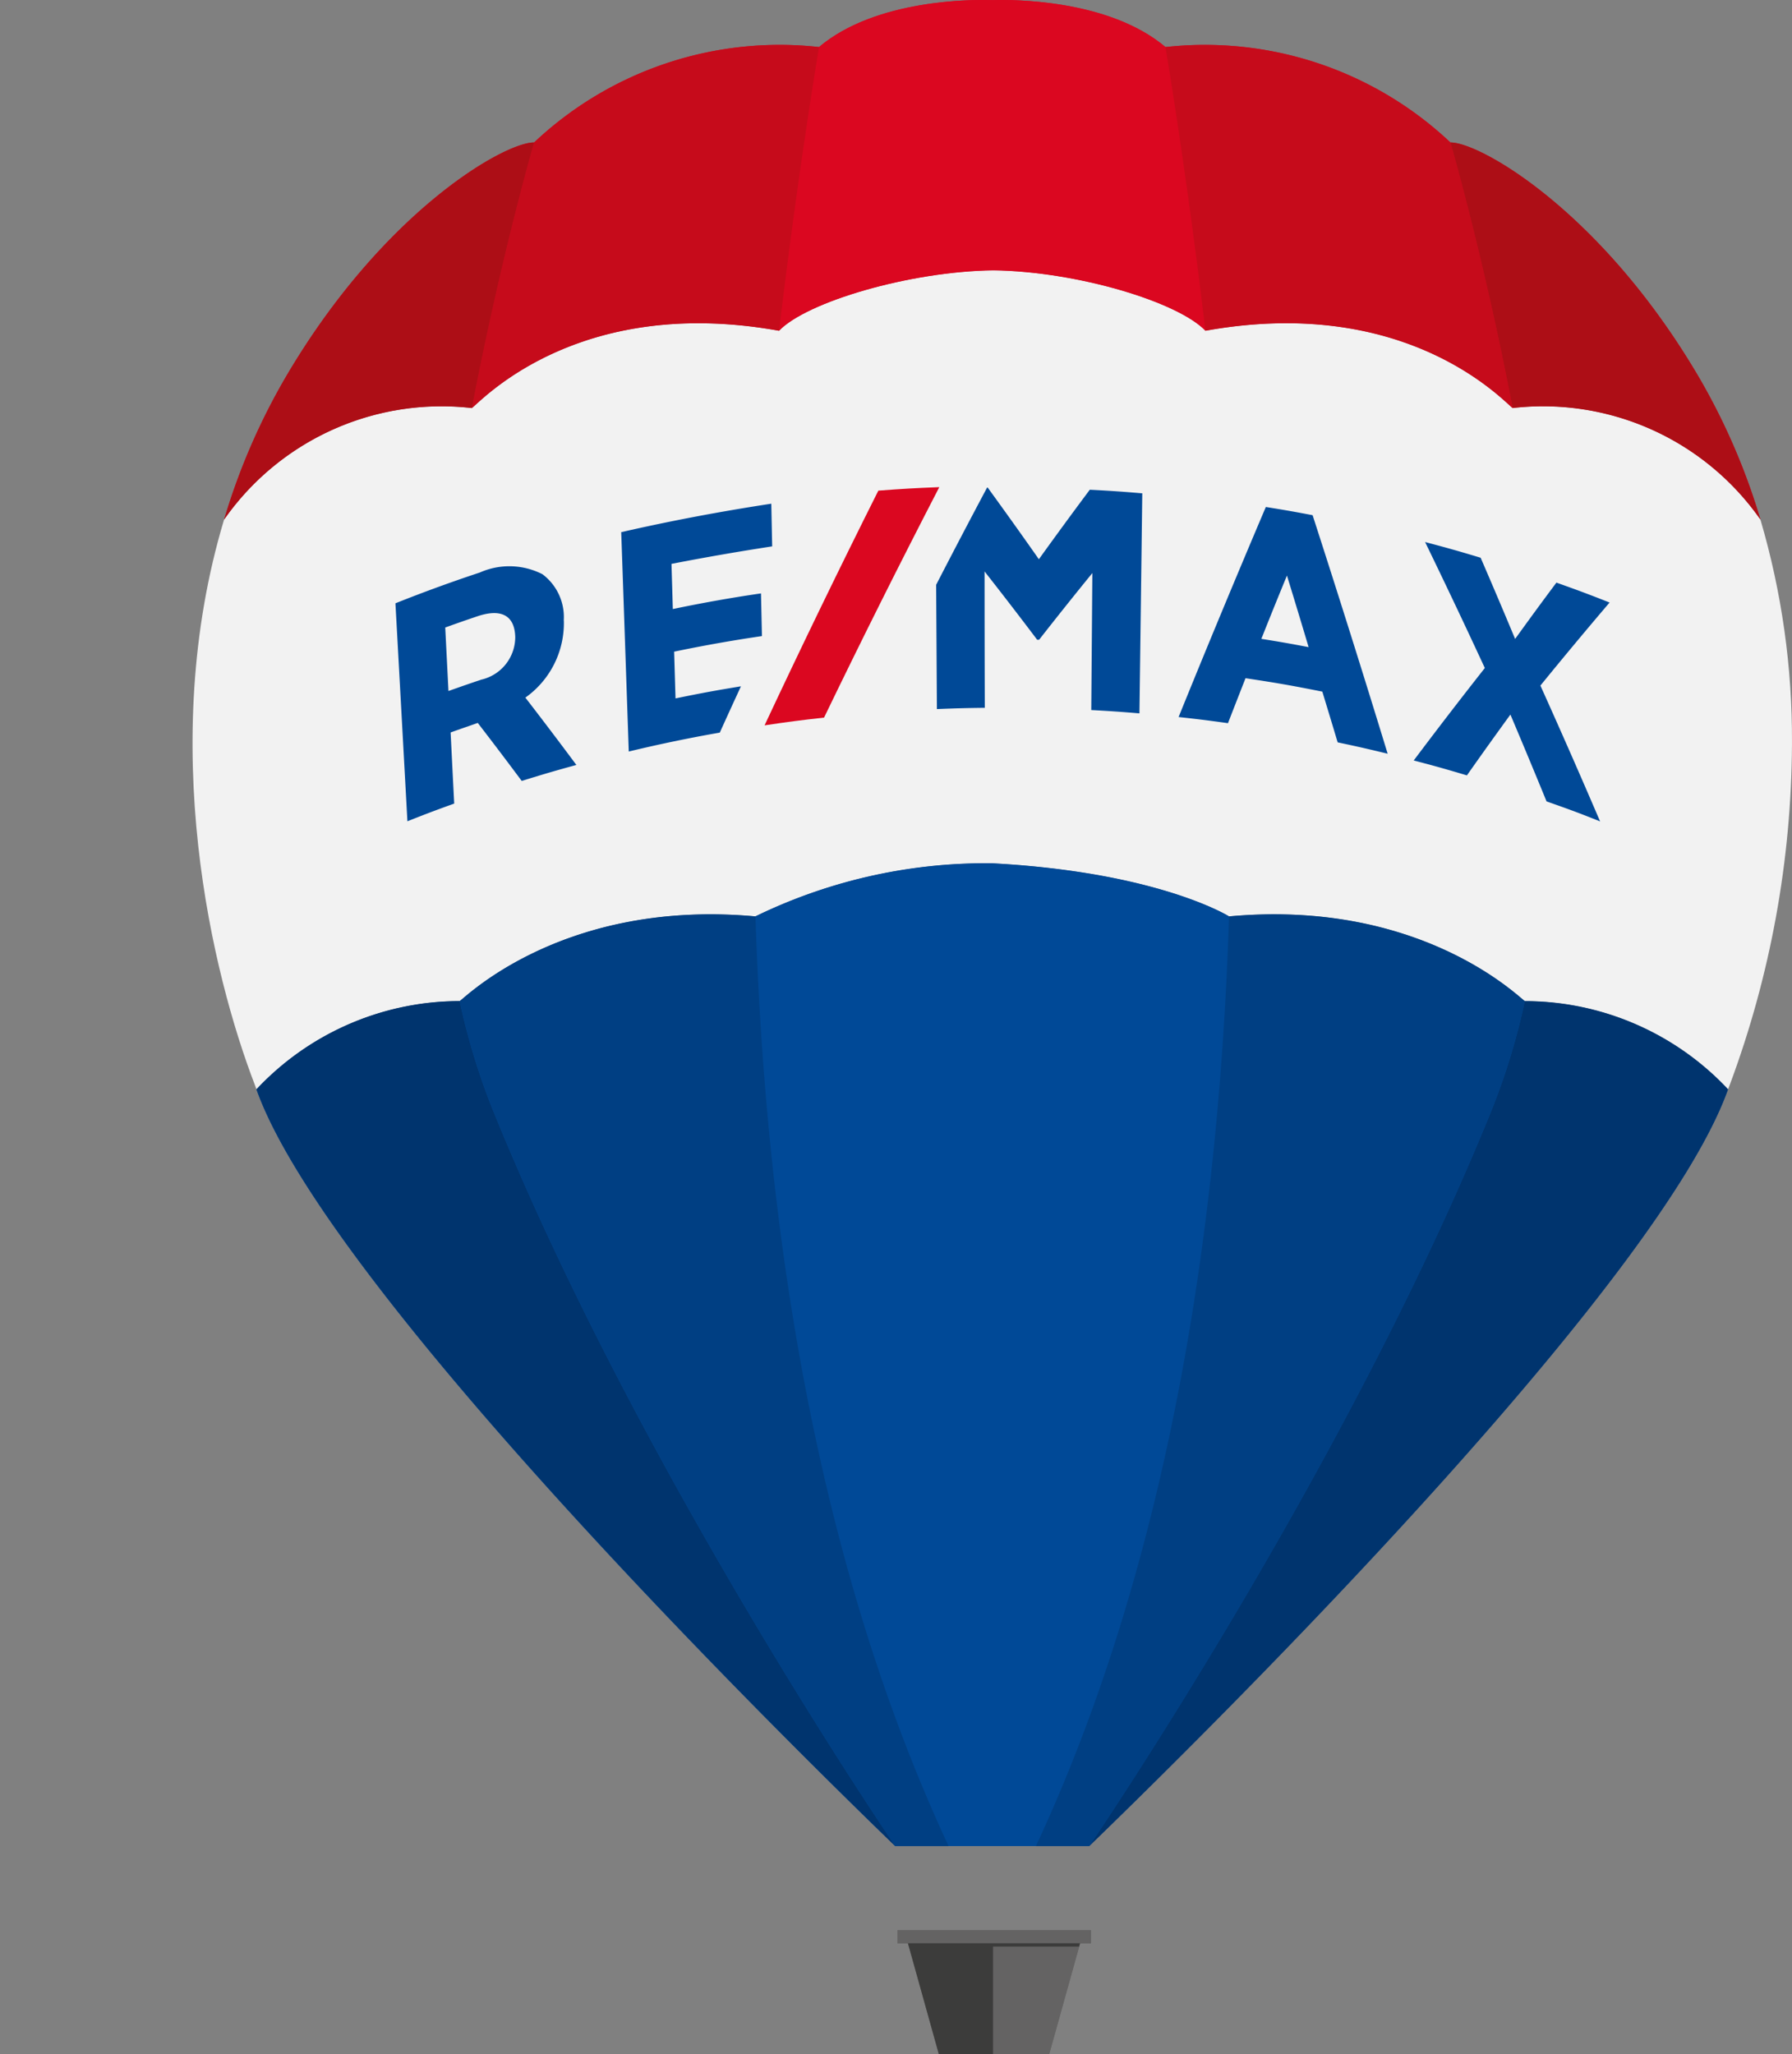 <svg id="Group_664" data-name="Group 664" xmlns="http://www.w3.org/2000/svg" xmlns:xlink="http://www.w3.org/1999/xlink" width="63" height="72.202" viewBox="0 0 63 72.202">
  <rect x="0" y="0" width="63" height="72.202" fill="#808080" stroke="none"/>
  <defs>
    <clipPath id="clip-path">
      <rect id="Rectangle_148" data-name="Rectangle 148" width="56.231" height="72.202" fill="none"/>
    </clipPath>
    <clipPath id="clip-path-2">
      <path id="Path_1042" data-name="Path 1042" d="M61.28,59.208c-7.03-1.265-10.42,2.421-10.8,2.717a9.33,9.33,0,0,0-8.711,3.92c-2.385,7.914-.4,16.015,1.077,19.858.017.053.043.111.062.165a9.8,9.8,0,0,1,7.142-3.1c.082,0,3.528-3.6,10.4-2.975a18.514,18.514,0,0,1,8.326-1.866c5.4.29,7.946,1.637,8.325,1.866,6.87-.628,10.315,2.975,10.4,2.975a9.8,9.8,0,0,1,7.144,3.1c.019-.055.045-.114.063-.167A34.742,34.742,0,0,0,96.89,73.733V73.7a27.289,27.289,0,0,0-1.11-7.857,9.33,9.33,0,0,0-8.711-3.92c-.379-.3-3.769-3.982-10.8-2.717-.963-1.009-4.505-2.086-7.457-2.123-2.951.037-6.57,1.114-7.533,2.123" transform="translate(-40.66 -57.085)" fill="none"/>
    </clipPath>
    <linearGradient id="linear-gradient" x1="-0.096" y1="2.178" x2="-0.093" y2="2.178" gradientUnits="objectBoundingBox">
      <stop offset="0" stop-color="#f2f2f2"/>
      <stop offset="0.039" stop-color="#f5f5f5"/>
      <stop offset="0.173" stop-color="#fdfdfd"/>
      <stop offset="0.5" stop-color="#fff"/>
      <stop offset="0.827" stop-color="#fdfdfd"/>
      <stop offset="0.961" stop-color="#f5f5f5"/>
      <stop offset="1" stop-color="#f2f2f2"/>
    </linearGradient>
    <clipPath id="clip-path-3">
      <rect id="Rectangle_150" data-name="Rectangle 150" width="62.999" height="72.202" fill="none"/>
    </clipPath>
  </defs>
  <g id="Group_501" data-name="Group 501" transform="translate(0 0)">
    <g id="Group_486" data-name="Group 486" transform="translate(6.769)">
      <g id="Group_485" data-name="Group 485" clip-path="url(#clip-path)">
        <path id="Path_1039" data-name="Path 1039" d="M196.312,407.553v.431a.013.013,0,0,1-.014.014h-.37l-1.087,3.9h-3.877l-1.087-3.9h-.357a.014.014,0,0,1-.014-.014v-.431a.014.014,0,0,1,.014-.014H196.3a.013.013,0,0,1,.014.014" transform="translate(-164.726 -339.693)" fill="#646363"/>
        <path id="Path_1040" data-name="Path 1040" d="M83.442,216.815c6.037-5.84,20.153-20.106,22.457-26.6a9.8,9.8,0,0,0-7.144-3.1c-.083,0-3.529-3.6-10.4-2.975-.378-.229-2.926-1.577-8.325-1.866a18.51,18.51,0,0,0-8.326,1.866c-6.87-.628-10.315,2.975-10.4,2.975a9.8,9.8,0,0,0-7.142,3.1c2.3,6.494,16.417,20.763,22.456,26.6Z" transform="translate(-51.918 -151.926)" fill="#004997"/>
        <path id="Path_1041" data-name="Path 1041" d="M66.836,11.627c.963-1.009,4.581-2.086,7.533-2.123,2.952.037,6.494,1.114,7.457,2.123,7.031-1.265,10.42,2.421,10.8,2.717a9.329,9.329,0,0,1,8.711,3.92,22.859,22.859,0,0,0-2.148-4.978c-3.412-5.832-7.7-8.284-8.75-8.277A12.578,12.578,0,0,0,80.421,1.655C78.414-.04,75-.016,74.331.005c-.664-.022-4.082-.046-6.09,1.649A12.577,12.577,0,0,0,58.225,5.008C57.17,5,52.886,7.453,49.474,13.286a22.843,22.843,0,0,0-2.148,4.978,9.329,9.329,0,0,1,8.711-3.92c.379-.3,3.769-3.981,10.8-2.717" transform="translate(-46.216 0)" fill="#db0720"/>
      </g>
    </g>
    <g id="Group_488" data-name="Group 488" transform="translate(6.769 9.503)">
      <g id="Group_487" data-name="Group 487" clip-path="url(#clip-path-2)">
        <rect id="Rectangle_149" data-name="Rectangle 149" width="57.505" height="28.785" transform="translate(-1.275 0)" fill="url(#linear-gradient)"/>
      </g>
    </g>
    <g id="Group_490" data-name="Group 490">
      <g id="Group_489" data-name="Group 489" clip-path="url(#clip-path-3)">
        <path id="Path_1043" data-name="Path 1043" d="M62.477,215.161C67.6,227.815,76.6,241,76.623,241.033c-6.038-5.84-20.154-20.109-22.456-26.6a9.8,9.8,0,0,1,7.142-3.1,23.773,23.773,0,0,0,1.168,3.832m43.422-.729a9.8,9.8,0,0,0-7.144-3.1,23.8,23.8,0,0,1-1.168,3.832C92.459,227.815,83.462,241,83.442,241.033c6.037-5.84,20.153-20.106,22.457-26.6" transform="translate(-45.149 -176.144)" fill="#00346e"/>
        <path id="Path_1044" data-name="Path 1044" d="M89.412,107.608c0-.018,0-.027,0-.044a1.881,1.881,0,0,0-.75-1.6,2.559,2.559,0,0,0-2.2-.061c-1,.331-1.992.693-2.969,1.083q.211,3.831.421,7.662c.655-.26.984-.384,1.645-.622-.051-1-.076-1.5-.126-2.5.381-.137.572-.2.955-.335.62.806.929,1.214,1.545,2.039.766-.238,1.15-.351,1.921-.562q-.885-1.191-1.793-2.367a3.207,3.207,0,0,0,1.353-2.695m-1.709.537a.082.082,0,0,0,0,.011,1.537,1.537,0,0,1-1.192,1.515c-.464.156-.695.237-1.156.4-.045-.893-.068-1.339-.113-2.232.451-.162.677-.241,1.129-.394.836-.282,1.3-.031,1.331.7m26.389-4.542q-1.565,3.679-3.067,7.383c.7.076,1.043.119,1.736.216.246-.634.37-.95.617-1.581,1.083.163,1.623.257,2.7.472.217.713.325,1.069.539,1.783.705.149,1.057.229,1.758.4q-1.285-4.2-2.639-8.385c-.656-.125-.985-.183-1.644-.288m1.5,4.925c-.662-.126-.994-.184-1.658-.29.356-.893.536-1.338.9-2.225.307,1,.46,1.507.762,2.515m10.24,6.124c-.747-.3-1.121-.436-1.875-.7q-.626-1.53-1.271-3.053c-.613.846-.92,1.274-1.529,2.138-.745-.223-1.12-.328-1.87-.524q1.23-1.638,2.5-3.25-1.03-2.225-2.1-4.428c.784.207,1.175.317,1.953.552q.615,1.422,1.212,2.853c.579-.8.87-1.2,1.452-1.979.751.267,1.125.406,1.869.7q-1.233,1.446-2.432,2.919,1.072,2.379,2.1,4.778M95.642,109.9c-.3.65-.449.976-.746,1.631-1.071.187-2.143.41-3.2.665q-.132-3.855-.265-7.711c1.75-.4,3.5-.729,5.276-1,.012.6.018.9.031,1.5-1.188.182-2.36.386-3.54.615.019.635.029.953.047,1.588,1.025-.214,2.063-.4,3.1-.55.013.6.02.9.033,1.5-1.032.151-2.066.335-3.087.548.02.658.029.986.049,1.643.918-.189,1.379-.274,2.3-.425m14.109-6.787q-.048,3.869-.1,7.738c-.677-.057-1.015-.08-1.693-.117q.019-2.408.038-4.815-.947,1.162-1.871,2.343l-.073,0-.009-.016q-.906-1.2-1.836-2.384,0,2.4.008,4.794c-.674.007-1.011.017-1.684.044q-.013-2.183-.027-4.367.884-1.716,1.792-3.42h.02q.91,1.251,1.8,2.52.884-1.23,1.79-2.443c.738.038,1.106.064,1.842.126" transform="translate(-69.591 -85.78)" fill="#004997"/>
      </g>
    </g>
    <g id="Group_492" data-name="Group 492" transform="translate(6.769)">
      <g id="Group_491" data-name="Group 491" clip-path="url(#clip-path)">
        <path id="Path_1045" data-name="Path 1045" d="M163.569,110.95q1.97-4.079,4.051-8.1c-.857.033-1.286.058-2.143.123q-2.056,4.1-4,8.25c.834-.124,1.252-.179,2.088-.272" transform="translate(-141.367 -85.727)" fill="#db0720"/>
        <path id="Path_1046" data-name="Path 1046" d="M196.3,408h-6.778a.014.014,0,0,1-.014-.014v-.431a.014.014,0,0,1,.014-.014H196.3a.013.013,0,0,1,.014.014v.431a.013.013,0,0,1-.014.014m-3.428,3.9h1.972l1.054-3.782H192.87Z" transform="translate(-164.727 -339.692)" fill="#646363"/>
        <path id="Path_1047" data-name="Path 1047" d="M197.785,410.293h-6.051l1.087,3.9h1.906v-3.782h3.026Z" transform="translate(-166.584 -341.988)" fill="#3c3c3b"/>
      </g>
    </g>
    <g id="Group_494" data-name="Group 494">
      <g id="Group_493" data-name="Group 493" clip-path="url(#clip-path-3)">
        <path id="Path_1048" data-name="Path 1048" d="M176.174,184.136c-.379-.229-2.926-1.577-8.325-1.866a18.512,18.512,0,0,0-8.326,1.866c.338,10.652,2.054,22.512,6.789,32.68h3.073c4.735-10.168,6.451-22.028,6.789-32.68" transform="translate(-132.966 -151.926)" fill="#004997"/>
        <path id="Path_1049" data-name="Path 1049" d="M114.255,225.792h-1.872s-9.013-13.205-14.146-25.873a23.783,23.783,0,0,1-1.168-3.832c.082,0,3.528-3.6,10.4-2.975.338,10.652,2.054,22.512,6.789,32.68" transform="translate(-80.909 -160.901)" fill="#003f83"/>
      </g>
    </g>
    <g id="Group_496" data-name="Group 496" transform="translate(6.769)">
      <g id="Group_495" data-name="Group 495" clip-path="url(#clip-path)">
        <path id="Path_1050" data-name="Path 1050" d="M218.764,225.792c4.735-10.168,6.451-22.028,6.789-32.68,6.869-.628,10.315,2.975,10.4,2.975a23.8,23.8,0,0,1-1.168,3.832c-5.134,12.668-14.146,25.873-14.146,25.873Z" transform="translate(-189.114 -160.901)" fill="#003f83"/>
        <path id="Path_1051" data-name="Path 1051" d="M179.511,11.627c-.673-5.664-1.405-9.972-1.405-9.972C176.1-.04,172.68-.016,172.016.005c-.664-.022-4.082-.046-6.09,1.649,0,0-.732,4.308-1.405,9.972.963-1.009,4.581-2.086,7.533-2.123,2.952.037,6.494,1.114,7.457,2.123" transform="translate(-143.901 0)" fill="#db0720"/>
      </g>
    </g>
    <g id="Group_498" data-name="Group 498">
      <g id="Group_497" data-name="Group 497" clip-path="url(#clip-path-3)">
        <path id="Path_1052" data-name="Path 1052" d="M101.84,12.884s-1.172,4.034-2.187,9.335c.379-.3,3.769-3.981,10.8-2.717.673-5.664,1.405-9.972,1.405-9.972a12.578,12.578,0,0,0-10.017,3.353" transform="translate(-83.063 -7.876)" fill="#c60b1b"/>
        <path id="Path_1053" data-name="Path 1053" d="M256.138,12.884s1.172,4.034,2.187,9.335c-.379-.3-3.769-3.981-10.8-2.717-.673-5.664-1.405-9.972-1.405-9.972a12.579,12.579,0,0,1,10.017,3.353" transform="translate(-205.147 -7.876)" fill="#c60b1b"/>
        <path id="Path_1054" data-name="Path 1054" d="M47.326,43.336a22.836,22.836,0,0,1,2.148-4.978c3.412-5.832,7.7-8.284,8.75-8.277,0,0-1.172,4.034-2.187,9.335a9.329,9.329,0,0,0-8.711,3.92m54.011,0a22.85,22.85,0,0,0-2.148-4.978c-3.412-5.832-7.7-8.284-8.75-8.277,0,0,1.172,4.034,2.187,9.335a9.329,9.329,0,0,1,8.711,3.92" transform="translate(-39.447 -25.073)" fill="#ad0e16"/>
      </g>
    </g>
  </g>
</svg>
